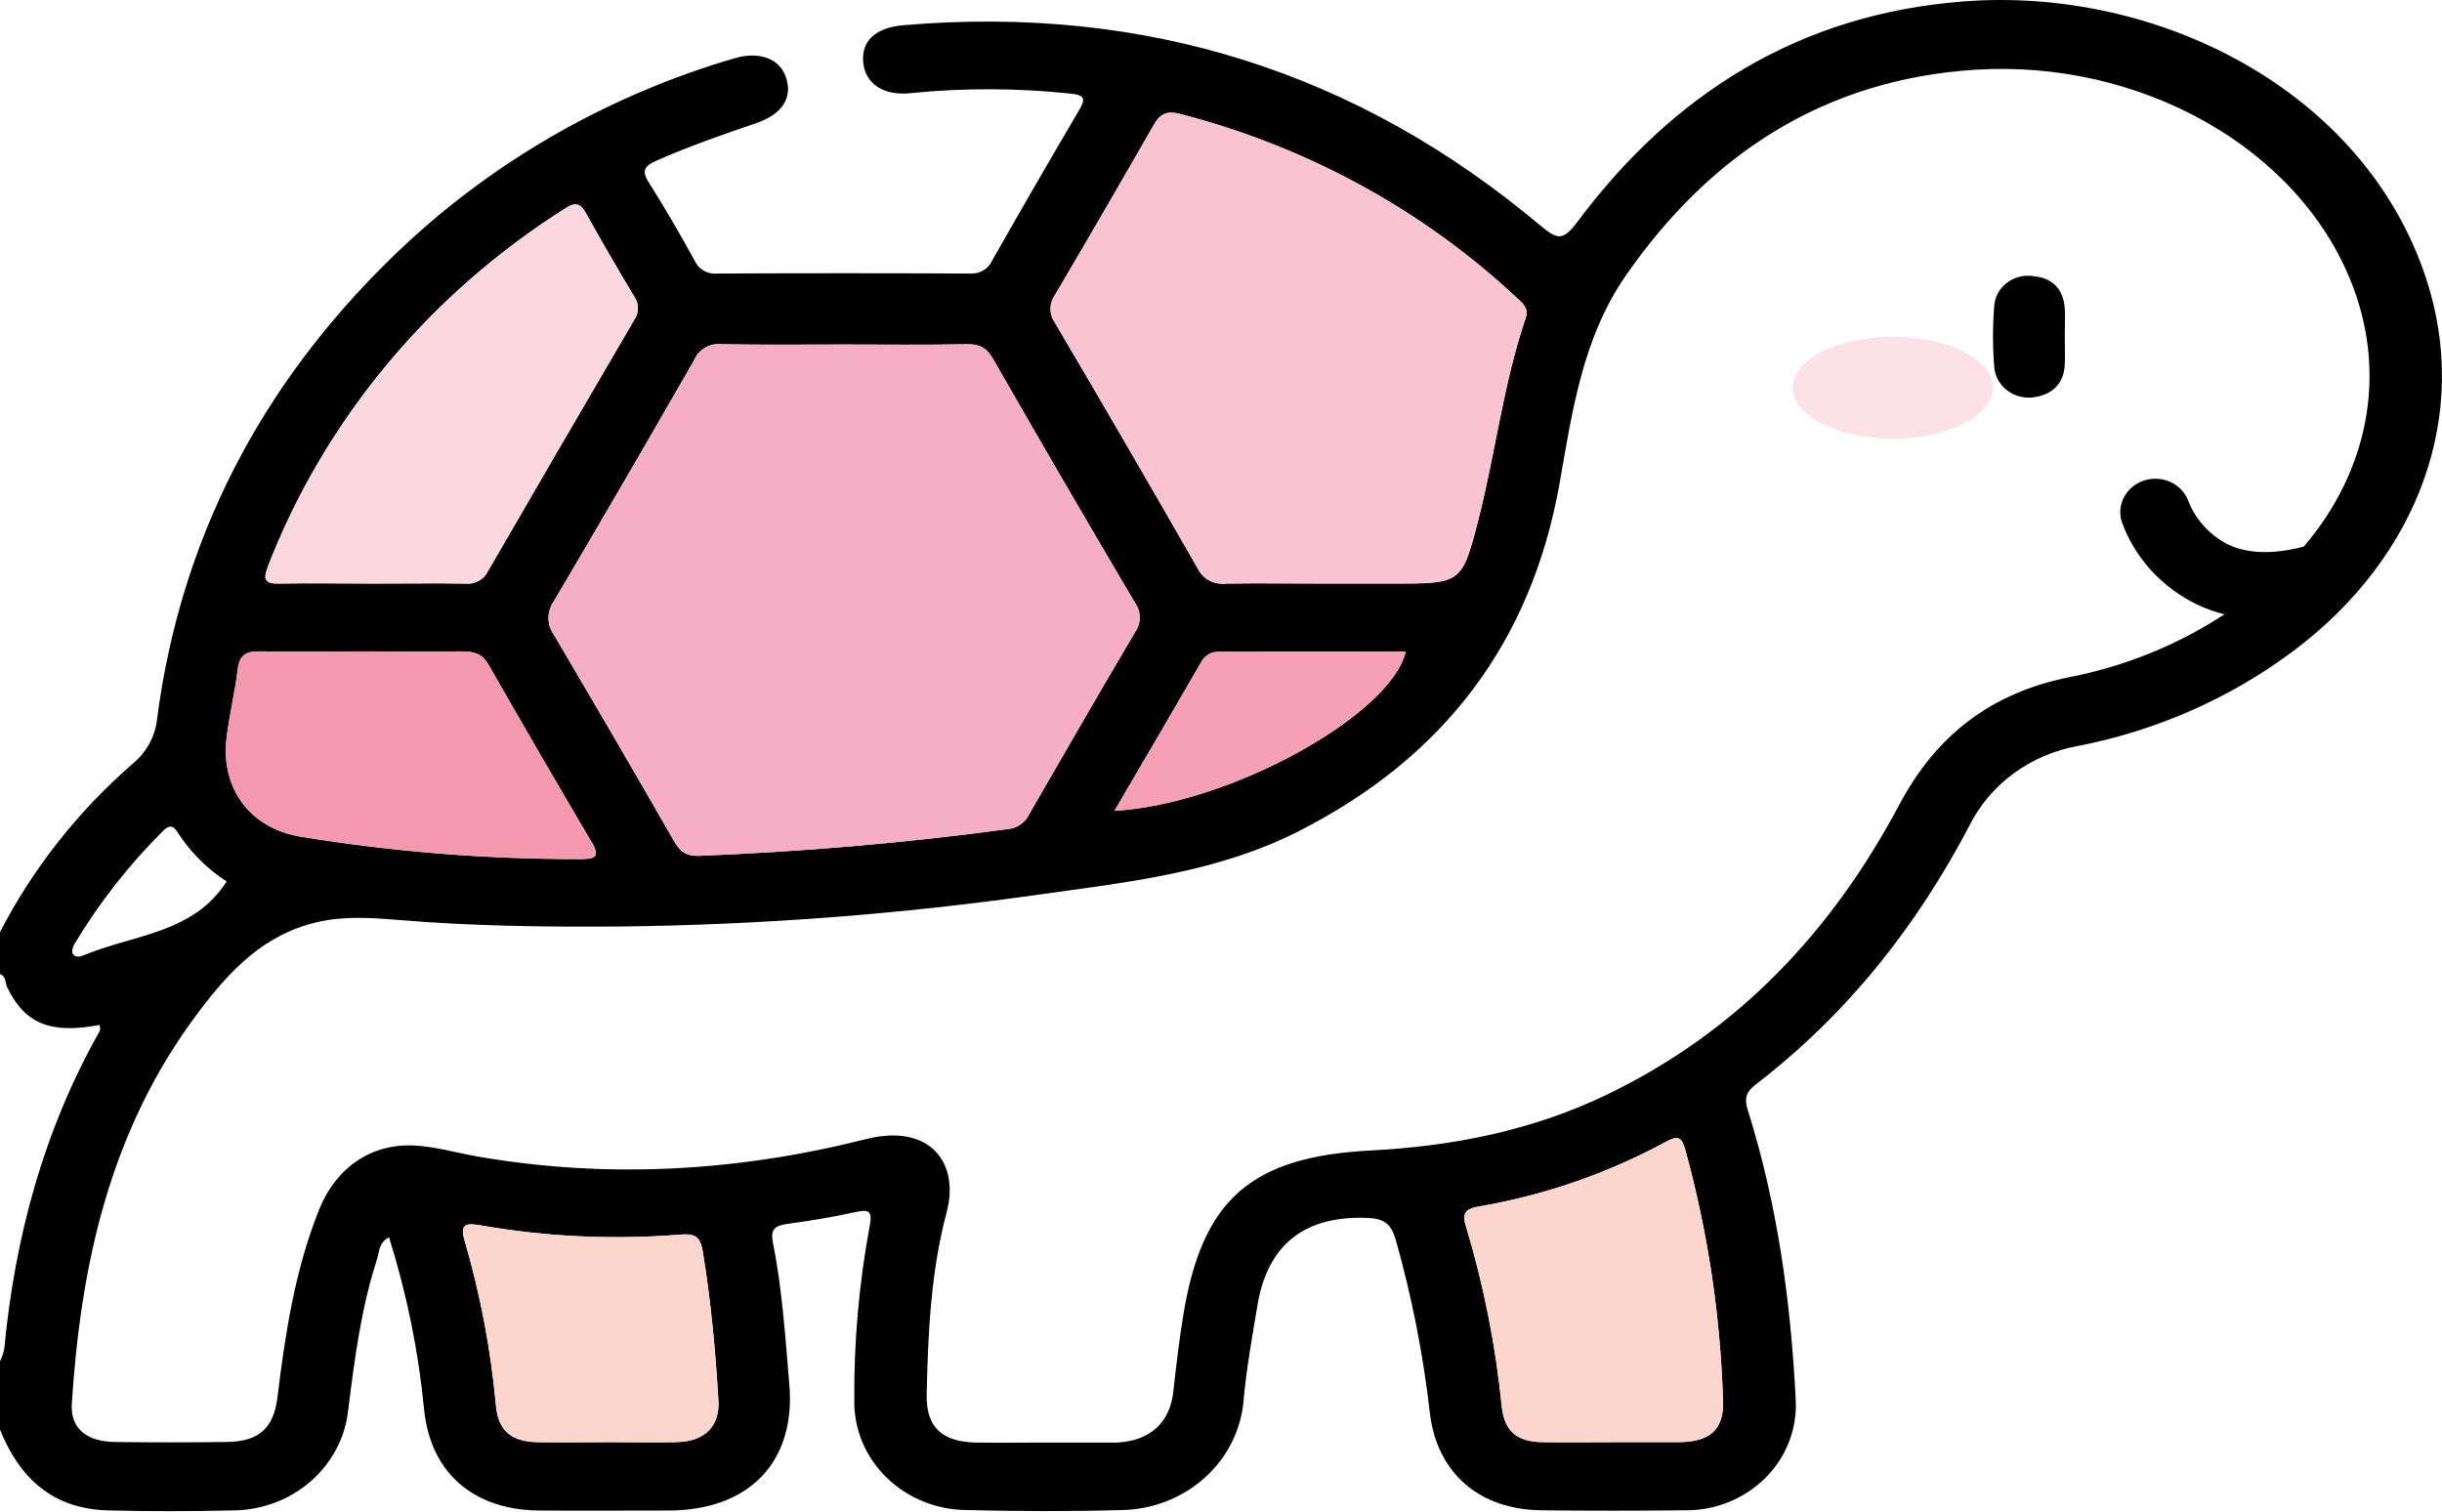 <?xml version="1.0" encoding="UTF-8"?>
<svg xmlns="http://www.w3.org/2000/svg" width="42" height="26" viewBox="0 0 42 26" fill="none">
  <g clip-path="url(#clip0_14_51)">
    <path d="M41.723 4.777C40.648 1.536 37.095 -0.224 33.795 0.023C30.946 0.233 28.764 1.623 27.128 3.818C26.879 4.152 26.778 4.119 26.488 3.875C23.354 1.245 19.708 0.079 15.544 0.433C15.05 0.474 14.811 0.71 14.847 1.076C14.883 1.441 15.199 1.661 15.693 1.599C16.59 1.511 17.495 1.514 18.392 1.608C18.674 1.633 18.672 1.705 18.551 1.91C18.048 2.764 17.553 3.62 17.066 4.478C17.036 4.549 16.983 4.609 16.915 4.65C16.847 4.691 16.768 4.71 16.688 4.705C15.239 4.698 13.791 4.698 12.341 4.705C12.262 4.714 12.181 4.698 12.112 4.661C12.042 4.623 11.986 4.565 11.954 4.495C11.7 4.033 11.436 3.576 11.156 3.134C11.025 2.924 11.095 2.85 11.298 2.76C11.856 2.514 12.431 2.314 13.009 2.117C13.459 1.963 13.64 1.673 13.514 1.319C13.404 1.004 13.05 0.876 12.627 1.004C10.397 1.658 8.374 2.834 6.741 4.427C4.47 6.64 3.104 9.284 2.701 12.369C2.67 12.661 2.524 12.932 2.294 13.126C1.341 13.952 0.56 14.943 -0.007 16.046V16.752C0.109 16.788 0.086 16.901 0.122 16.978C0.425 17.607 0.866 17.79 1.716 17.628C1.716 17.664 1.73 17.704 1.716 17.732C0.751 19.441 0.256 21.279 0.073 23.202C0.057 23.276 0.032 23.348 -0.001 23.417V24.587C0.328 25.408 0.894 25.955 1.862 25.979C2.573 25.997 3.287 25.996 3.994 25.979C4.492 25.979 4.971 25.802 5.34 25.482C5.708 25.163 5.94 24.724 5.989 24.251C6.098 23.383 6.208 22.515 6.479 21.678C6.523 21.545 6.511 21.369 6.691 21.282C6.995 22.249 7.198 23.244 7.295 24.25C7.404 25.327 8.14 25.974 9.28 25.981C10.017 25.986 10.756 25.981 11.493 25.981C12.887 25.981 13.692 25.143 13.575 23.806C13.506 22.987 13.452 22.165 13.291 21.356C13.25 21.147 13.331 21.08 13.537 21.052C13.928 20.999 14.318 20.935 14.703 20.85C14.951 20.796 15.006 20.826 14.958 21.087C14.774 22.077 14.685 23.082 14.693 24.088C14.689 24.333 14.737 24.577 14.832 24.805C14.928 25.033 15.07 25.241 15.25 25.416C15.43 25.591 15.645 25.731 15.882 25.826C16.119 25.922 16.373 25.972 16.63 25.973C17.517 25.995 18.407 25.998 19.295 25.973C19.827 25.963 20.336 25.764 20.724 25.414C21.111 25.065 21.348 24.59 21.389 24.082C21.438 23.537 21.536 22.997 21.626 22.456C21.781 21.523 22.32 20.908 23.499 20.947C23.809 20.957 23.924 21.051 24.003 21.316C24.281 22.298 24.479 23.299 24.593 24.31C24.717 25.335 25.44 25.965 26.511 25.977C27.33 25.986 28.15 25.986 28.971 25.977C29.231 25.981 29.488 25.933 29.728 25.837C29.968 25.741 30.184 25.599 30.364 25.419C30.544 25.24 30.683 25.027 30.772 24.793C30.861 24.56 30.899 24.311 30.884 24.064C30.799 22.378 30.57 20.712 30.06 19.093C29.998 18.896 30.028 18.784 30.191 18.658C31.773 17.443 32.962 15.935 33.87 14.205C34.046 13.85 34.309 13.54 34.635 13.301C34.962 13.062 35.343 12.9 35.748 12.829C37.104 12.564 38.377 12 39.465 11.181C41.618 9.554 42.496 7.107 41.723 4.777ZM18.142 5.081C18.718 4.103 19.285 3.126 19.846 2.148C19.955 1.952 20.079 1.904 20.3 1.963C22.473 2.524 24.459 3.606 26.07 5.107C26.18 5.212 26.3 5.298 26.241 5.472C25.856 6.602 25.722 7.788 25.428 8.938C25.146 10.043 25.128 10.039 23.963 10.039H22.857C22.268 10.039 21.68 10.031 21.093 10.039C20.993 10.052 20.891 10.034 20.803 9.988C20.715 9.942 20.644 9.87 20.602 9.782C19.791 8.366 18.971 6.955 18.143 5.55C18.094 5.481 18.067 5.399 18.067 5.315C18.067 5.232 18.093 5.15 18.142 5.081ZM24.177 11.209C23.917 12.305 21.14 13.835 19.168 13.946C19.685 13.066 20.173 12.229 20.658 11.391C20.686 11.332 20.733 11.283 20.792 11.251C20.851 11.219 20.919 11.205 20.986 11.211C22.046 11.211 23.112 11.209 24.177 11.209ZM11.944 6.181C11.983 6.094 12.05 6.022 12.136 5.975C12.222 5.927 12.322 5.908 12.42 5.92C13.116 5.933 13.813 5.925 14.51 5.925C15.207 5.925 15.934 5.934 16.641 5.92C16.866 5.92 16.97 5.991 17.079 6.174C17.883 7.577 18.696 8.975 19.52 10.369C19.573 10.443 19.601 10.53 19.601 10.62C19.601 10.71 19.573 10.797 19.52 10.871C18.907 11.915 18.302 12.962 17.698 14.009C17.665 14.079 17.613 14.139 17.548 14.183C17.482 14.228 17.405 14.255 17.326 14.261C15.572 14.499 13.802 14.649 12.028 14.72C11.798 14.73 11.691 14.64 11.59 14.462C10.908 13.275 10.22 12.092 9.524 10.915C9.465 10.831 9.433 10.731 9.433 10.629C9.433 10.527 9.465 10.428 9.524 10.344C10.339 8.963 11.145 7.577 11.944 6.185V6.181ZM4.602 9.757C5.58 7.228 7.376 5.063 9.73 3.578C9.891 3.473 9.982 3.492 10.077 3.662C10.344 4.145 10.624 4.623 10.908 5.097C10.95 5.156 10.972 5.226 10.972 5.296C10.972 5.367 10.95 5.437 10.908 5.495C10.065 6.936 9.224 8.38 8.388 9.825C8.354 9.895 8.297 9.954 8.226 9.991C8.155 10.029 8.073 10.044 7.993 10.034C7.474 10.027 6.955 10.034 6.437 10.034C5.889 10.034 5.341 10.025 4.793 10.034C4.553 10.044 4.532 9.95 4.607 9.76L4.602 9.757ZM3.896 12.7C3.943 12.299 4.042 11.904 4.09 11.504C4.118 11.267 4.232 11.2 4.466 11.204C5.053 11.215 5.64 11.204 6.228 11.204C6.817 11.204 7.376 11.213 7.95 11.204C8.163 11.204 8.299 11.251 8.408 11.442C8.988 12.458 9.576 13.47 10.172 14.479C10.322 14.733 10.251 14.777 9.976 14.777C8.365 14.78 6.756 14.651 5.168 14.391C4.303 14.247 3.795 13.56 3.896 12.7ZM1.471 16.418C1.399 16.447 1.302 16.489 1.252 16.405C1.228 16.365 1.252 16.278 1.288 16.225C1.709 15.524 2.218 14.875 2.804 14.292C2.902 14.192 2.976 14.187 3.053 14.313C3.268 14.65 3.556 14.94 3.898 15.161C3.331 16.049 2.317 16.073 1.471 16.418ZM11.641 24.806C11.246 24.814 10.85 24.806 10.454 24.806C10.057 24.806 9.634 24.814 9.225 24.806C8.787 24.794 8.568 24.597 8.531 24.188C8.443 23.225 8.263 22.272 7.991 21.34C7.901 21.039 8.028 21.038 8.262 21.076C9.392 21.274 10.545 21.328 11.689 21.236C11.931 21.214 12.041 21.251 12.086 21.521C12.226 22.373 12.305 23.229 12.356 24.088C12.384 24.534 12.113 24.797 11.641 24.803V24.806ZM28.905 24.806H27.758C27.348 24.806 26.938 24.812 26.528 24.806C26.084 24.797 25.879 24.619 25.829 24.2C25.725 23.149 25.519 22.11 25.213 21.095C25.145 20.878 25.193 20.793 25.433 20.753C26.561 20.56 27.646 20.185 28.643 19.644C28.862 19.525 28.925 19.555 28.988 19.788C29.376 21.201 29.593 22.652 29.635 24.113C29.647 24.581 29.413 24.797 28.905 24.804V24.806ZM39.623 9.401C39.112 9.535 38.68 9.528 38.338 9.374C38.017 9.215 37.769 8.949 37.641 8.627C37.591 8.484 37.484 8.366 37.344 8.297C37.203 8.229 37.041 8.215 36.89 8.26C36.74 8.305 36.614 8.404 36.539 8.537C36.464 8.669 36.447 8.825 36.49 8.969C36.713 9.593 37.183 10.109 37.8 10.404C37.947 10.472 38.1 10.526 38.258 10.566C37.459 11.09 36.56 11.456 35.612 11.643C34.238 11.913 33.296 12.654 32.665 13.843C31.523 15.989 29.921 17.727 27.636 18.828C26.36 19.443 24.997 19.714 23.582 19.788C21.513 19.893 20.677 20.634 20.352 22.616C20.28 23.054 20.229 23.495 20.18 23.936C20.121 24.468 19.784 24.781 19.216 24.812C19.188 24.812 19.161 24.812 19.134 24.812H17.981C17.584 24.812 17.189 24.818 16.792 24.812C16.206 24.803 15.928 24.549 15.938 23.995C15.96 22.938 16.008 21.876 16.282 20.848C16.508 19.991 15.987 19.321 14.901 19.591C12.701 20.148 10.463 20.282 8.208 19.891C7.847 19.828 7.489 19.721 7.125 19.703C6.386 19.665 5.783 20.084 5.497 20.785C5.075 21.828 4.908 22.923 4.773 24.025C4.707 24.572 4.453 24.794 3.897 24.802C3.253 24.811 2.611 24.811 1.97 24.802C1.485 24.794 1.209 24.565 1.235 24.146C1.389 21.732 1.898 19.416 3.415 17.408C3.937 16.716 4.521 16.078 5.454 15.861C5.93 15.75 6.408 15.787 6.878 15.825C8.133 15.93 9.387 15.945 10.644 15.936C13.072 15.91 15.494 15.725 17.895 15.383C19.399 15.174 20.929 15.006 22.31 14.31C24.851 13.029 26.337 11.03 26.821 8.327C27.04 7.084 27.215 5.814 27.969 4.73C29.4 2.673 31.358 1.363 33.983 1.199C36.799 1.024 39.546 2.53 40.459 4.904C41.058 6.459 40.726 8.111 39.623 9.401Z" fill="black"></path>
    <path d="M29.634 24.109C29.647 24.581 29.415 24.791 28.905 24.804H27.758C27.348 24.804 26.939 24.81 26.529 24.804C26.084 24.795 25.879 24.616 25.83 24.198C25.725 23.147 25.519 22.108 25.214 21.093C25.145 20.875 25.193 20.791 25.433 20.751C26.561 20.558 27.647 20.183 28.643 19.642C28.863 19.523 28.925 19.553 28.989 19.786C29.376 21.199 29.592 22.649 29.634 24.109Z" fill="#FCD5CC"></path>
    <path d="M11.642 24.803C11.246 24.811 10.851 24.803 10.454 24.803C10.057 24.803 9.634 24.811 9.226 24.803C8.787 24.791 8.568 24.593 8.531 24.185C8.444 23.223 8.263 22.271 7.992 21.34C7.901 21.039 8.028 21.038 8.263 21.075C9.393 21.273 10.545 21.327 11.69 21.236C11.931 21.214 12.042 21.251 12.086 21.52C12.227 22.373 12.306 23.229 12.356 24.087C12.385 24.534 12.114 24.797 11.642 24.803Z" fill="#FCD5CC"></path>
    <path d="M24.177 11.209C23.918 12.305 21.14 13.835 19.168 13.946C19.685 13.066 20.174 12.229 20.658 11.391C20.687 11.332 20.734 11.283 20.793 11.251C20.851 11.219 20.919 11.204 20.987 11.211C22.046 11.211 23.113 11.209 24.177 11.209Z" fill="#F6A0B5"></path>
    <path d="M26.24 5.467C25.854 6.597 25.72 7.783 25.427 8.933C25.144 10.038 25.126 10.034 23.962 10.034H22.855C22.267 10.034 21.678 10.026 21.091 10.034C20.991 10.047 20.89 10.029 20.801 9.983C20.713 9.936 20.642 9.864 20.6 9.777C19.789 8.361 18.97 6.95 18.141 5.545C18.093 5.475 18.067 5.394 18.067 5.311C18.067 5.227 18.093 5.146 18.141 5.076C18.717 4.099 19.285 3.121 19.845 2.144C19.955 1.948 20.078 1.9 20.3 1.959C22.473 2.521 24.459 3.604 26.071 5.107C26.18 5.202 26.299 5.293 26.24 5.467Z" fill="#F9C3D3"></path>
    <path d="M10.912 5.501C10.068 6.942 9.228 8.385 8.392 9.83C8.358 9.901 8.301 9.959 8.23 9.996C8.159 10.034 8.077 10.049 7.996 10.04C7.478 10.032 6.959 10.04 6.44 10.04C5.893 10.04 5.345 10.03 4.797 10.04C4.546 10.046 4.525 9.952 4.6 9.762C5.577 7.233 7.374 5.068 9.728 3.583C9.889 3.478 9.98 3.497 10.074 3.667C10.341 4.151 10.622 4.628 10.905 5.103C10.948 5.161 10.971 5.23 10.972 5.301C10.973 5.372 10.952 5.441 10.912 5.501Z" fill="#FBD7DF"></path>
    <path d="M9.976 14.774C8.365 14.777 6.757 14.648 5.168 14.388C4.304 14.247 3.796 13.56 3.896 12.7C3.943 12.299 4.042 11.904 4.09 11.504C4.119 11.267 4.233 11.2 4.466 11.204C5.053 11.215 5.641 11.204 6.229 11.204C6.817 11.204 7.376 11.213 7.95 11.204C8.164 11.204 8.3 11.251 8.408 11.442C8.988 12.458 9.576 13.47 10.172 14.479C10.322 14.73 10.251 14.774 9.976 14.774Z" fill="#F599B1"></path>
    <path d="M19.524 10.874C18.907 11.914 18.302 12.962 17.699 14.009C17.666 14.079 17.613 14.139 17.548 14.183C17.483 14.228 17.406 14.255 17.326 14.261C15.573 14.499 13.802 14.649 12.028 14.72C11.798 14.73 11.691 14.64 11.59 14.461C10.909 13.275 10.22 12.092 9.525 10.915C9.465 10.831 9.434 10.731 9.434 10.629C9.434 10.527 9.465 10.428 9.525 10.343C10.341 8.962 11.148 7.576 11.947 6.183C11.986 6.096 12.054 6.024 12.14 5.977C12.226 5.929 12.326 5.91 12.424 5.922C13.12 5.935 13.817 5.927 14.514 5.927C15.21 5.927 15.938 5.936 16.645 5.922C16.869 5.922 16.973 5.993 17.083 6.176C17.886 7.579 18.7 8.977 19.524 10.371C19.577 10.445 19.605 10.533 19.605 10.623C19.605 10.712 19.577 10.8 19.524 10.874Z" fill="#F6ADC6"></path>
    <path d="M35.512 5.769C35.512 5.938 35.52 6.108 35.512 6.277C35.493 6.615 35.281 6.8 34.946 6.837C34.867 6.844 34.788 6.835 34.713 6.813C34.638 6.79 34.568 6.753 34.508 6.704C34.448 6.656 34.398 6.596 34.363 6.529C34.327 6.462 34.305 6.388 34.299 6.313C34.271 5.963 34.271 5.61 34.299 5.26C34.305 5.184 34.326 5.111 34.362 5.044C34.398 4.977 34.448 4.918 34.509 4.87C34.57 4.822 34.64 4.786 34.716 4.765C34.791 4.744 34.871 4.737 34.949 4.747C35.3 4.774 35.487 4.97 35.512 5.302C35.521 5.456 35.512 5.613 35.512 5.769Z" fill="black"></path>
    <path d="M32.553 7.545C33.504 7.545 34.275 7.153 34.275 6.668C34.275 6.184 33.504 5.792 32.553 5.792C31.602 5.792 30.831 6.184 30.831 6.668C30.831 7.153 31.602 7.545 32.553 7.545Z" fill="#FCE1E9"></path>
  </g>
  <defs>
    <clipPath id="clip0_14_51">
      <rect width="42" height="26" fill="white"></rect>
    </clipPath>
  </defs>
</svg>
